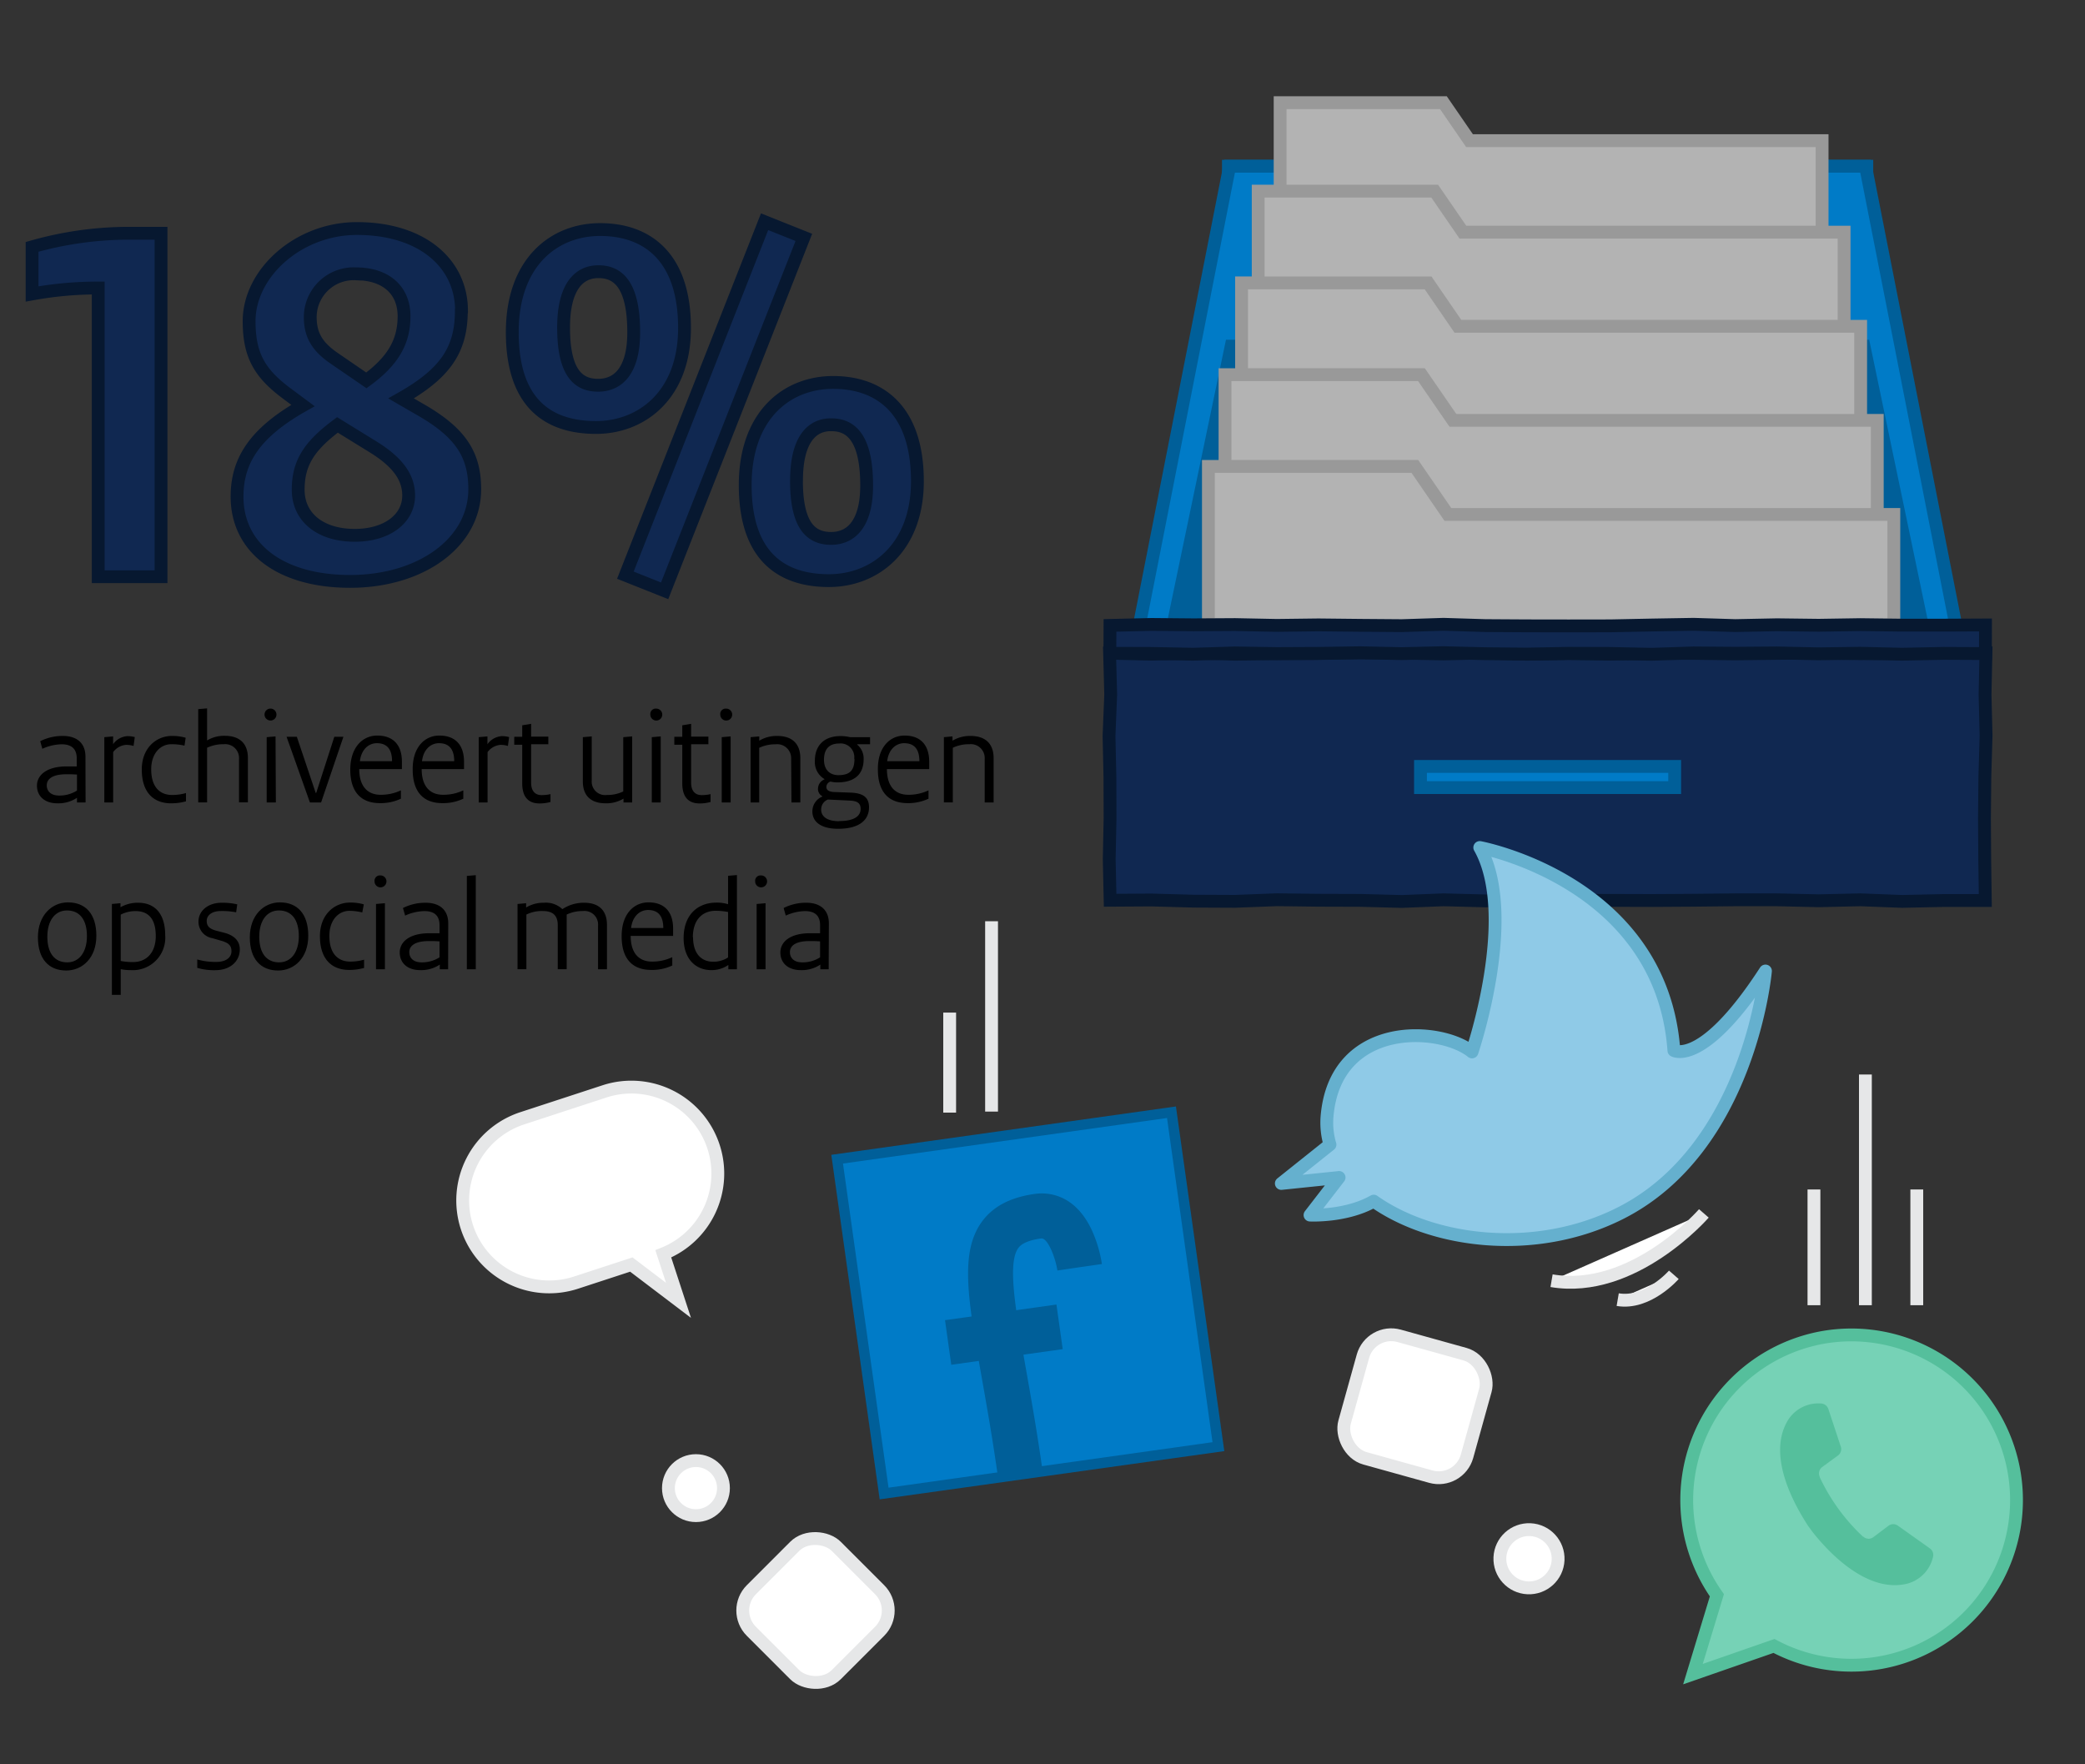 <svg xmlns="http://www.w3.org/2000/svg" width="325" height="275" viewBox="0 0 325 275"><rect x="0" y="0" width="325" height="275" fill="#333333" stroke="none"/><defs><style>.a8bcd4f4-edb9-44cb-878a-270b85202a1c,.aab317b4-2ef7-4f01-b6ca-d5a2c295f390{fill:#102851;}.aab317b4-2ef7-4f01-b6ca-d5a2c295f390,.b0b8d741-bbf4-4c2e-927d-dd94b9f78ac5{stroke:#071830;}.aab317b4-2ef7-4f01-b6ca-d5a2c295f390,.b0b8d741-bbf4-4c2e-927d-dd94b9f78ac5,.b7c679b1-22a1-4002-9e58-809c539e7226,.e18c60ab-6955-494d-88b2-ae624d685659,.f6ccf558-248a-4c42-a02e-27a5cd4323b4,.fcc2bda8-a490-444a-a520-2d177bb60788{stroke-miterlimit:10;}.a3e8542f-8a68-439d-bb40-82ec475cdf6a,.aab317b4-2ef7-4f01-b6ca-d5a2c295f390,.b0b8d741-bbf4-4c2e-927d-dd94b9f78ac5,.b7c679b1-22a1-4002-9e58-809c539e7226,.e18c60ab-6955-494d-88b2-ae624d685659,.f6ccf558-248a-4c42-a02e-27a5cd4323b4,.fcc2bda8-a490-444a-a520-2d177bb60788{stroke-width:2px;}.b7c679b1-22a1-4002-9e58-809c539e7226,.bc5df1f5-0663-435e-b308-6c52aba89449{fill:#007bc7;}.b7c679b1-22a1-4002-9e58-809c539e7226{stroke:#005f99;}.a559cf69-1928-45f3-ab85-9bc698d7b7ef{fill:#005f99;}.f6ccf558-248a-4c42-a02e-27a5cd4323b4{fill:#b3b3b3;stroke:#999;}.b0b8d741-bbf4-4c2e-927d-dd94b9f78ac5{fill:none;}.a3e8542f-8a68-439d-bb40-82ec475cdf6a{fill:#8fcae7;stroke:#65b0ce;stroke-linecap:round;stroke-linejoin:round;}.e18c60ab-6955-494d-88b2-ae624d685659{fill:#fff;stroke:#e6e7e8;}.fcc2bda8-a490-444a-a520-2d177bb60788{fill:#76d2b6;stroke:#55bf9c;}.ada1c5a9-4b26-4511-b3b7-136314307a8d{fill:#55bf9c;}</style></defs><title>overheidsinformatie-vluchtigheid-1</title><g id="e3e82b88-cb95-410a-9bee-8f73ee2ace48" data-name="Titel"><path d="M13.34,125.08H12v-.73a5.23,5.23,0,0,1-3.07.86c-1.93,0-3.17-1.09-3.17-2.75s1.54-3,4.62-3c.57,0,.9,0,1.58,0V118.2c0-1.43-.76-2.19-2.36-2.19a7.63,7.63,0,0,0-3,.7l-.33-1.18a7.65,7.65,0,0,1,3.54-.82c2.23,0,3.51,1.18,3.51,3.21ZM9.22,124a5.05,5.05,0,0,0,2.78-.78v-2.49c-.65-.05-1.12-.05-1.64-.05-2.27,0-3.07.8-3.07,1.72S7.92,124,9.22,124Z"/><path d="M20.82,116.27a3.91,3.91,0,0,0-1.18-.17,2.76,2.76,0,0,0-2,1.13v7.85H16.26V114.9l1.37-.12V116a2.94,2.94,0,0,1,2.2-1.26,4.39,4.39,0,0,1,1.18.15Z"/><path d="M28.76,116.22A8.75,8.75,0,0,0,26.7,116c-1.68,0-3.13,1.41-3.13,3.91,0,2.87,1.45,4,3.25,4a7.59,7.59,0,0,0,2.17-.3v1.29a8.54,8.54,0,0,1-2.33.31c-2.59,0-4.56-1.55-4.56-5.27,0-3.38,2.29-5.23,4.68-5.23a7.41,7.41,0,0,1,2.16.28Z"/><path d="M37.26,118.26A2.16,2.16,0,0,0,34.87,116a5.86,5.86,0,0,0-2.59.55v8.52H30.9V110.53l1.38-.12v5a5.13,5.13,0,0,1,2.77-.72c2.36,0,3.59,1.26,3.59,3.45v6.92H37.26Z"/><path d="M42.26,110.45a.93.93,0,0,1,0,1.85.93.93,0,1,1,0-1.85ZM43,125.08H41.57V114.9l1.38-.12Z"/><path d="M44.67,114.84h1.6l2.94,8.75h.08l2.82-8.75h1.42l-3.48,10.24H48.31Z"/><path d="M58.81,114.65c2.43,0,3.84,1.41,3.84,4.09,0,.34,0,.72,0,1.14H56c0,2.79,1.39,4,3.32,4a7.22,7.22,0,0,0,3.17-.69l0,1.3a7.33,7.33,0,0,1-3.3.69c-2.75,0-4.59-1.57-4.59-5.23C54.61,116.48,56.52,114.65,58.81,114.65Zm2.3,4c0-1.93-.84-2.81-2.37-2.81-1.3,0-2.43,1-2.64,2.81Z"/><path d="M68.49,114.65c2.43,0,3.84,1.41,3.84,4.09,0,.34,0,.72,0,1.14h-6.6c0,2.79,1.39,4,3.32,4a7.22,7.22,0,0,0,3.17-.69l0,1.3a7.33,7.33,0,0,1-3.3.69c-2.75,0-4.59-1.57-4.59-5.23C64.29,116.48,66.2,114.65,68.49,114.65Zm2.31,4c0-1.93-.84-2.81-2.38-2.81-1.3,0-2.43,1-2.64,2.81Z"/><path d="M79.17,116.27A3.81,3.81,0,0,0,78,116.1a2.79,2.79,0,0,0-2,1.13v7.85H74.62V114.9l1.36-.12V116a3,3,0,0,1,2.21-1.26,4.27,4.27,0,0,1,1.17.15Z"/><path d="M80.16,114.84H81.4v-1.79l1.39-.23v2h2.68V116H82.79v6c0,1.34.67,1.93,1.61,1.93a6.09,6.09,0,0,0,1.41-.15V125a6.08,6.08,0,0,1-1.72.23c-1.43,0-2.69-.69-2.69-3.15v-6H80.16Z"/><path d="M92.24,121.66a2.09,2.09,0,0,0,2.37,2.25,5.6,5.6,0,0,0,2.54-.55V114.9l1.39-.12v10.3H97.19v-.6a5.19,5.19,0,0,1-2.77.73c-2.31,0-3.57-1.18-3.57-3.42V114.9l1.39-.12Z"/><path d="M102.3,110.45a.93.93,0,1,1-.93.92A.84.84,0,0,1,102.3,110.45Zm.69,14.63H101.6V114.9l1.39-.12Z"/><path d="M105.11,114.84h1.24v-1.79l1.38-.23v2h2.69V116h-2.69v6c0,1.34.68,1.93,1.62,1.93a6.15,6.15,0,0,0,1.41-.15V125a6.13,6.13,0,0,1-1.72.23c-1.43,0-2.69-.69-2.69-3.15v-6h-1.24Z"/><path d="M113.19,110.45a.93.93,0,1,1-.92.92A.84.84,0,0,1,113.19,110.45Zm.7,14.63H112.5V114.9l1.39-.12Z"/><path d="M123.32,118.26a2.17,2.17,0,0,0-2.4-2.25,5.88,5.88,0,0,0-2.58.55v8.52H117V114.9l1.35-.12v.67a5.21,5.21,0,0,1,2.81-.74c2.35,0,3.59,1.26,3.59,3.45v6.92h-1.38Z"/><path d="M130,123.45l2.71.1c1.95.09,2.75.84,2.75,2.27,0,1.91-1.39,3.36-4.83,3.36-2.54,0-4-1-4-2.71a2.49,2.49,0,0,1,1.55-2.31v-.06a1.24,1.24,0,0,1-.67-1.22,1.54,1.54,0,0,1,1-1.39v-.06a3.08,3.08,0,0,1-1.49-2.88c0-2.33,1.43-3.82,4-3.82a6.57,6.57,0,0,1,1.49.17h3.11V116h-2v.07a2.81,2.81,0,0,1,1,2.26c0,2.44-1.51,3.62-4.09,3.62a4.35,4.35,0,0,1-1.07-.13.89.89,0,0,0-.65.84C128.82,123.13,129.15,123.4,130,123.45Zm.75,4.53c2.46,0,3.4-.8,3.4-1.91,0-.84-.48-1.22-1.59-1.28l-3.51-.17A1.65,1.65,0,0,0,128,126.2C128,127.31,129,128,130.79,128Zm2.4-9.7a2.13,2.13,0,0,0-2.34-2.39c-1.53,0-2.37.84-2.37,2.52s1,2.41,2.25,2.41C132.47,120.82,133.19,120.07,133.19,118.28Z"/><path d="M141,114.65c2.43,0,3.84,1.41,3.84,4.09,0,.34,0,.72,0,1.14h-6.59c0,2.79,1.38,4,3.31,4a7.19,7.19,0,0,0,3.17-.69l0,1.3a7.32,7.32,0,0,1-3.29.69c-2.75,0-4.6-1.57-4.6-5.23C136.8,116.48,138.71,114.65,141,114.65Zm2.31,4c0-1.93-.84-2.81-2.38-2.81-1.3,0-2.43,1-2.64,2.81Z"/><path d="M153.49,118.26A2.16,2.16,0,0,0,151.1,116a5.85,5.85,0,0,0-2.58.55v8.52h-1.39V114.9l1.34-.12v.67a5.27,5.27,0,0,1,2.82-.74c2.35,0,3.59,1.26,3.59,3.45v6.92h-1.39Z"/><path d="M10.32,151.27c-2.69,0-4.41-1.76-4.41-5.18s2.18-5.44,4.68-5.44c2.71,0,4.43,1.76,4.43,5.21S12.84,151.27,10.32,151.27Zm.12-9.36c-1.84,0-3.06,1.55-3.06,4.09s1.11,4,3.1,4c1.83,0,3.07-1.55,3.07-4.09S12.44,141.91,10.44,141.91Z"/><path d="M17.44,140.9l1.34-.12v.63a5.41,5.41,0,0,1,2.77-.7c2.5,0,4.2,1.62,4.2,5.06a5.06,5.06,0,0,1-5.37,5.44,7.37,7.37,0,0,1-1.56-.15v4H17.44Zm6.84,5c0-2.77-1.22-3.89-3.15-3.89a5,5,0,0,0-2.31.55v7.22a8.79,8.79,0,0,0,1.85.17C22.71,150,24.28,148.61,24.28,145.9Z"/><path d="M30.75,149.55a10.3,10.3,0,0,0,3,.38c1.47,0,2.33-.69,2.33-1.66s-.53-1.36-1.81-1.7l-1.17-.34a2.58,2.58,0,0,1-2.16-2.6c0-1.62,1.45-2.92,3.59-2.92a10.31,10.31,0,0,1,2.45.25l-.17,1.24A11.43,11.43,0,0,0,34.4,142c-1.38,0-2.18.68-2.18,1.54s.5,1.26,1.51,1.53l1.2.31c1.64.42,2.45,1.33,2.45,2.59,0,1.91-1.55,3.25-3.8,3.25a9.23,9.23,0,0,1-2.83-.36Z"/><path d="M43.35,151.27c-2.69,0-4.41-1.76-4.41-5.18s2.18-5.44,4.68-5.44c2.71,0,4.43,1.76,4.43,5.21S45.87,151.27,43.35,151.27Zm.12-9.36c-1.84,0-3.06,1.55-3.06,4.09s1.11,4,3.11,4c1.82,0,3.06-1.55,3.06-4.09S45.47,141.91,43.47,141.91Z"/><path d="M56.47,142.22a8.61,8.61,0,0,0-2-.25c-1.68,0-3.13,1.41-3.13,3.91,0,2.87,1.45,4,3.25,4a7.51,7.51,0,0,0,2.16-.3v1.29a8.43,8.43,0,0,1-2.33.31c-2.58,0-4.55-1.55-4.55-5.27,0-3.38,2.28-5.23,4.68-5.23a7.45,7.45,0,0,1,2.16.28Z"/><path d="M59.31,136.45a.93.93,0,1,1-.93.92A.84.84,0,0,1,59.31,136.45ZM60,151.08H58.61V140.9l1.39-.12Z"/><path d="M69.85,151.08h-1.3v-.73a5.23,5.23,0,0,1-3.07.86c-1.93,0-3.17-1.09-3.17-2.75s1.53-3,4.62-3c.57,0,.9,0,1.58,0V144.2c0-1.43-.76-2.19-2.36-2.19a7.63,7.63,0,0,0-3,.7l-.34-1.18a7.71,7.71,0,0,1,3.55-.82c2.23,0,3.51,1.18,3.51,3.21ZM65.73,150a5.08,5.08,0,0,0,2.78-.78v-2.49c-.66-.05-1.12-.05-1.64-.05-2.27,0-3.07.8-3.07,1.72S64.43,150,65.73,150Z"/><path d="M74.16,151.08H72.77V136.53l1.39-.12Z"/><path d="M93.22,144.26A2.11,2.11,0,0,0,90.89,142a5.77,5.77,0,0,0-2.56.55v8.52H86.94v-6.86c0-1.41-.65-2.21-2.33-2.21a5.43,5.43,0,0,0-2.56.55v8.52H80.67V140.9l1.34-.12v.67a5.17,5.17,0,0,1,2.77-.74,3.71,3.71,0,0,1,2.88,1,6,6,0,0,1,3.4-1c2.35,0,3.55,1.26,3.55,3.45v6.92H93.22Z"/><path d="M101.08,140.65c2.43,0,3.84,1.41,3.84,4.09,0,.34,0,.72,0,1.14H98.31c0,2.79,1.38,4,3.31,4a7.22,7.22,0,0,0,3.17-.69l0,1.3a7.32,7.32,0,0,1-3.29.69c-2.76,0-4.6-1.57-4.6-5.23C96.88,142.48,98.79,140.65,101.08,140.65Zm2.31,4c0-1.93-.84-2.81-2.38-2.81-1.3,0-2.43,1-2.64,2.81Z"/><path d="M114.87,151.08h-1.34v-.67a4.61,4.61,0,0,1-2.65.8c-2.43,0-4.32-1.72-4.32-5,0-3.56,2.14-5.52,5.1-5.52a5.72,5.72,0,0,1,1.83.25v-4.43l1.38-.12Zm-6.84-5c0,2.54,1.28,3.82,3.13,3.82a4.09,4.09,0,0,0,2.33-.67v-7.08a10.64,10.64,0,0,0-2-.19C109.39,142,108,143.46,108,146.09Z"/><path d="M118.63,136.45a.93.93,0,1,1-.92.92A.84.84,0,0,1,118.63,136.45Zm.7,14.63h-1.39V140.9l1.39-.12Z"/><path d="M129.17,151.08h-1.3v-.73a5.2,5.2,0,0,1-3.06.86c-1.94,0-3.17-1.09-3.17-2.75s1.53-3,4.62-3c.56,0,.9,0,1.57,0V144.2c0-1.43-.76-2.19-2.35-2.19a7.64,7.64,0,0,0-3,.7l-.33-1.18a7.66,7.66,0,0,1,3.55-.82c2.22,0,3.5,1.18,3.5,3.21ZM125.06,150a5,5,0,0,0,2.77-.78v-2.49c-.65-.05-1.11-.05-1.64-.05-2.27,0-3.06.8-3.06,1.72S123.76,150,125.06,150Z"/><path class="aab317b4-2ef7-4f01-b6ca-d5a2c295f390" d="M5,38.48a55.13,55.13,0,0,1,14.52-2.12H25.1V89.89H15.31v-45A56.91,56.91,0,0,0,5,45.82Zm66.91,10c0,6.12-2.61,9.79-9.39,13.62l3.11,1.8C71.94,67.53,74,71,74,76.26c0,8.33-8.41,14.36-19.42,14.36s-17.63-5.3-17.63-13.21c0-5.47,2.61-9.88,10.28-14.2l-2.53-1.88c-4.16-3.1-5.87-5.88-5.87-11.26,0-7.51,7.67-14.45,16.81-14.45C65.82,35.62,71.94,41.09,71.94,48.44ZM52.6,66.23c-4.49,3.34-6.12,6-6.12,10.11,0,4.33,3.51,7.1,8.81,7.1,5.06,0,8.41-2.61,8.41-6.2,0-2.85-1.72-5.22-5.55-7.59ZM48.36,49.42c0,2.85,1.14,4.65,3.75,6.44l5,3.43c4.24-3.1,5.87-6.12,5.87-10,0-4.08-2.85-6.61-7.5-6.61A6.77,6.77,0,0,0,48.36,49.42Zm58.34,1.71c0,10.44-6.69,15.5-13.79,15.5S79.85,63.21,79.85,51.78c0-10.85,6.45-16,13.71-16S106.7,40,106.7,51.13Zm-18.85-.08c0,6.93,2.2,9,5.38,9s5.55-2.36,5.55-8.24c0-7.18-2.28-9.46-5.46-9.46C90.38,42.32,87.85,44.52,87.85,51.05ZM125.3,37,103.6,92.09l-6.12-2.44,21.7-55.09ZM143,75c0,10.44-6.69,15.5-13.79,15.5S116.16,87,116.16,75.61c0-10.85,6.45-16,13.71-16S143,63.86,143,75Zm-18.85-.08c0,6.93,2.21,9,5.39,9s5.55-2.36,5.55-8.24c0-7.18-2.29-9.47-5.47-9.47C126.69,66.14,124.16,68.35,124.16,74.88Z"/><rect class="b7c679b1-22a1-4002-9e58-809c539e7226" x="191.48" y="25.91" width="99.51" height="28.09"/><polygon class="b7c679b1-22a1-4002-9e58-809c539e7226" points="305.73 101.85 176.73 101.85 191.67 25.91 290.79 25.91 305.73 101.85"/><polygon class="a559cf69-1928-45f3-ab85-9bc698d7b7ef" points="301.57 101.85 180.9 101.85 191.1 52.95 291.36 52.95 301.57 101.85"/><polygon class="f6ccf558-248a-4c42-a02e-27a5cd4323b4" points="229.06 21.92 224.99 16 199.54 16 199.54 21.92 199.54 67.32 284.02 67.32 284.02 21.92 229.06 21.92"/><polygon class="f6ccf558-248a-4c42-a02e-27a5cd4323b4" points="228.03 36.19 223.63 29.79 196.12 29.79 196.12 36.19 196.12 85.27 287.45 85.27 287.45 36.19 228.03 36.19"/><polygon class="f6ccf558-248a-4c42-a02e-27a5cd4323b4" points="227.25 50.86 222.6 44.09 193.53 44.09 193.53 50.86 193.53 102.72 290.03 102.72 290.03 50.86 227.25 50.86"/><polygon class="f6ccf558-248a-4c42-a02e-27a5cd4323b4" points="226.47 65.52 221.57 58.4 190.95 58.4 190.95 65.52 190.95 120.16 292.62 120.16 292.62 65.52 226.47 65.52"/><polygon class="f6ccf558-248a-4c42-a02e-27a5cd4323b4" points="225.69 80.19 220.54 72.7 188.36 72.7 188.36 80.19 188.36 137.6 295.2 137.6 295.2 80.19 225.69 80.19"/><polygon class="a8bcd4f4-edb9-44cb-878a-270b85202a1c" points="309.46 140.36 302.97 140.36 296.48 140.5 289.98 140.25 283.49 140.4 276.99 140.25 270.49 140.25 263.99 140.32 257.49 140.36 251 140.34 244.5 140.33 238 140.34 231.5 140.42 225.01 140.25 218.51 140.51 212.01 140.34 205.51 140.32 199.01 140.24 192.51 140.49 186.01 140.46 179.5 140.28 173.04 140.32 172.9 133.95 173.03 127.53 173.01 121.12 172.87 114.7 173.13 108.27 172.96 101.81 179.49 101.96 185.99 101.78 192.48 101.97 198.98 101.89 205.48 101.86 211.97 101.75 218.47 101.8 224.97 101.93 231.47 101.78 237.97 101.97 244.47 101.88 250.96 101.96 257.45 101.83 263.95 101.84 270.45 101.92 276.95 101.84 283.45 101.78 289.95 101.89 296.45 101.83 302.96 101.79 309.56 101.76 309.42 108.26 309.58 114.68 309.39 121.1 309.33 127.52 309.37 133.94 309.46 140.36"/><polygon class="b0b8d741-bbf4-4c2e-927d-dd94b9f78ac5" points="309.46 140.36 302.97 140.36 296.48 140.5 289.98 140.25 283.49 140.4 276.99 140.25 270.49 140.25 263.99 140.32 257.49 140.36 251 140.34 244.5 140.33 238 140.34 231.5 140.42 225.01 140.25 218.51 140.51 212.01 140.34 205.51 140.32 199.01 140.24 192.51 140.49 186.01 140.46 179.5 140.28 173.04 140.32 172.9 133.95 173.03 127.53 173.01 121.12 172.87 114.7 173.13 108.27 172.96 101.81 179.49 101.96 185.99 101.78 192.48 101.97 198.98 101.89 205.48 101.86 211.97 101.75 218.47 101.8 224.97 101.93 231.47 101.78 237.97 101.97 244.47 101.88 250.96 101.96 257.45 101.83 263.95 101.84 270.45 101.92 276.95 101.84 283.45 101.78 289.95 101.89 296.45 101.83 302.96 101.79 309.56 101.76 309.42 108.26 309.58 114.68 309.39 121.1 309.33 127.52 309.37 133.94 309.46 140.36"/><polygon class="a8bcd4f4-edb9-44cb-878a-270b85202a1c" points="309.49 97.41 302.97 97.44 296.48 97.44 289.98 97.36 283.49 97.46 276.99 97.38 270.49 97.51 263.99 97.31 257.49 97.42 251 97.55 244.5 97.56 238 97.55 231.5 97.51 225.01 97.31 218.51 97.52 212.01 97.47 205.51 97.4 199.01 97.48 192.51 97.35 186.01 97.39 179.5 97.33 173.02 97.48 173 101.83 179.49 101.85 185.99 101.97 192.48 101.77 198.98 101.87 205.48 101.84 211.97 101.74 218.47 101.88 224.97 101.73 231.47 101.89 237.97 101.95 244.47 101.83 250.96 101.85 257.45 101.98 263.95 101.77 270.45 101.82 276.95 101.77 283.45 101.91 289.95 101.82 296.45 101.97 302.96 101.84 309.48 101.87 309.49 97.41"/><polygon class="b0b8d741-bbf4-4c2e-927d-dd94b9f78ac5" points="309.49 97.41 302.97 97.44 296.48 97.44 289.98 97.36 283.49 97.46 276.99 97.38 270.49 97.51 263.99 97.31 257.49 97.42 251 97.55 244.5 97.56 238 97.55 231.5 97.51 225.01 97.31 218.51 97.52 212.01 97.47 205.51 97.4 199.01 97.48 192.51 97.35 186.01 97.39 179.5 97.33 173.02 97.48 173 101.83 179.49 101.85 185.99 101.97 192.48 101.77 198.98 101.87 205.48 101.84 211.97 101.74 218.47 101.88 224.97 101.73 231.47 101.89 237.97 101.95 244.47 101.83 250.96 101.85 257.45 101.98 263.95 101.77 270.45 101.82 276.95 101.77 283.45 101.91 289.95 101.82 296.45 101.97 302.96 101.84 309.48 101.87 309.49 97.41"/><rect class="b7c679b1-22a1-4002-9e58-809c539e7226" x="221.42" y="119.46" width="39.62" height="3.3"/><rect class="bc5df1f5-0663-435e-b308-6c52aba89449" x="133.9" y="176.76" width="52.63" height="52.63" transform="translate(-26.67 24.24) rotate(-7.99)"/><path class="a559cf69-1928-45f3-ab85-9bc698d7b7ef" d="M137.12,233.7,129.58,180l53.72-7.54,7.54,53.72Zm-5.72-52.34,7.1,50.52L189,224.79l-7.09-50.53Z"/><path class="bc5df1f5-0663-435e-b308-6c52aba89449" d="M168.29,197.51s-1.22-8.69-6.48-7.95c-12.11,1.7-6.61,12.89-2.77,40.25"/><path class="a559cf69-1928-45f3-ab85-9bc698d7b7ef" d="M155.57,230.3c-.84-6-1.76-11.17-2.57-15.74-2.13-12.07-3.42-19.36.05-24.13,1.73-2.38,4.43-3.81,8.27-4.34,1.77-.25,6.16-.19,8.89,5.7a20.18,20.18,0,0,1,1.55,5.23l-6.95,1,3.48-.49-3.47.5c-.3-2-1.47-5-2.46-5h-.06c-2.75.38-3.37,1.23-3.58,1.51-1.71,2.37-.43,9.61,1.19,18.79.82,4.63,1.75,9.87,2.61,16Z"/><line class="bc5df1f5-0663-435e-b308-6c52aba89449" x1="147.79" y1="209.24" x2="165.17" y2="206.81"/><rect class="a559cf69-1928-45f3-ab85-9bc698d7b7ef" x="147.71" y="204.52" width="17.54" height="7.02" transform="translate(-27.4 23.77) rotate(-7.99)"/><path class="a3e8542f-8a68-439d-bb40-82ec475cdf6a" d="M204.2,189.39l4.53-5.86-9,.93,7.58-6.05a12,12,0,0,1-.46-4.37c1.26-15,17.65-14.1,22.6-10.08,0,0,7.22-21.21,1.21-31.86,0,0,28.36,5.25,30.26,31.64,0,0,4.56,2.59,14.27-12.39,0,0-2.39,27.57-22.65,37.77-13.27,6.68-29.29,4.56-38.41-1.9C209.81,189.68,204.2,189.39,204.2,189.39Z"/><line class="e18c60ab-6955-494d-88b2-ae624d685659" x1="148.03" y1="157.83" x2="148.03" y2="173.42"/><line class="e18c60ab-6955-494d-88b2-ae624d685659" x1="154.56" y1="143.59" x2="154.56" y2="173.26"/><rect class="e18c60ab-6955-494d-88b2-ae624d685659" x="117.75" y="241.67" width="18.72" height="18.72" rx="4.58" transform="translate(-140.27 163.4) rotate(-45)"/><rect class="e18c60ab-6955-494d-88b2-ae624d685659" x="210.65" y="209.29" width="19.81" height="19.82" rx="4.58" transform="translate(374.28 489.49) rotate(-164.45)"/><ellipse class="e18c60ab-6955-494d-88b2-ae624d685659" cx="238.35" cy="242.98" rx="4.54" ry="4.54" transform="translate(-15.21 470.04) rotate(-87.4)"/><circle class="e18c60ab-6955-494d-88b2-ae624d685659" cx="108.48" cy="231.95" r="4.29"/><path class="e18c60ab-6955-494d-88b2-ae624d685659" d="M94.23,170.11,81.42,174.3a13.48,13.48,0,0,0-8.63,17h0a13.49,13.49,0,0,0,17,8.62l8.62-2.82,7.35,5.58-2.37-7.25a13.46,13.46,0,0,0,7.83-16.7h0A13.47,13.47,0,0,0,94.23,170.11Z"/><path class="fcc2bda8-a490-444a-a520-2d177bb60788" d="M284.31,208.43a25.76,25.76,0,0,0-16.69,40.22l-3.73,12.29,12.63-4.39a25.74,25.74,0,1,0,7.79-48.12Z"/><path class="ada1c5a9-4b26-4511-b3b7-136314307a8d" d="M301.3,242.71a1.25,1.25,0,0,0-.47-1.36l-5-3.55a1.23,1.23,0,0,0-1.44,0L292,239.6a1.22,1.22,0,0,1-1.56-.09l-.05,0a30.26,30.26,0,0,1-6.74-9.27l0-.06a1.25,1.25,0,0,1,.39-1.52l2.45-1.79a1.23,1.23,0,0,0,.45-1.37L285,219.63a1.27,1.27,0,0,0-1.15-.87,5.58,5.58,0,0,0-5.12,2.55C275.22,227,280,235,281.84,237.84h0l.37.5c.22.32.36.49.36.49h0c2.09,2.65,8.28,9.63,14.76,8A5.59,5.59,0,0,0,301.3,242.71Z"/><line class="e18c60ab-6955-494d-88b2-ae624d685659" x1="290.77" y1="167.48" x2="290.77" y2="203.44"/><line class="e18c60ab-6955-494d-88b2-ae624d685659" x1="298.78" y1="185.4" x2="298.78" y2="203.44"/><line class="e18c60ab-6955-494d-88b2-ae624d685659" x1="282.75" y1="185.4" x2="282.75" y2="203.44"/><path class="e18c60ab-6955-494d-88b2-ae624d685659" d="M265.59,189.13s-11,12.66-23.74,10.49"/><path class="e18c60ab-6955-494d-88b2-ae624d685659" d="M260.91,198.7s-4.06,4.67-8.75,3.87"/></g></svg>